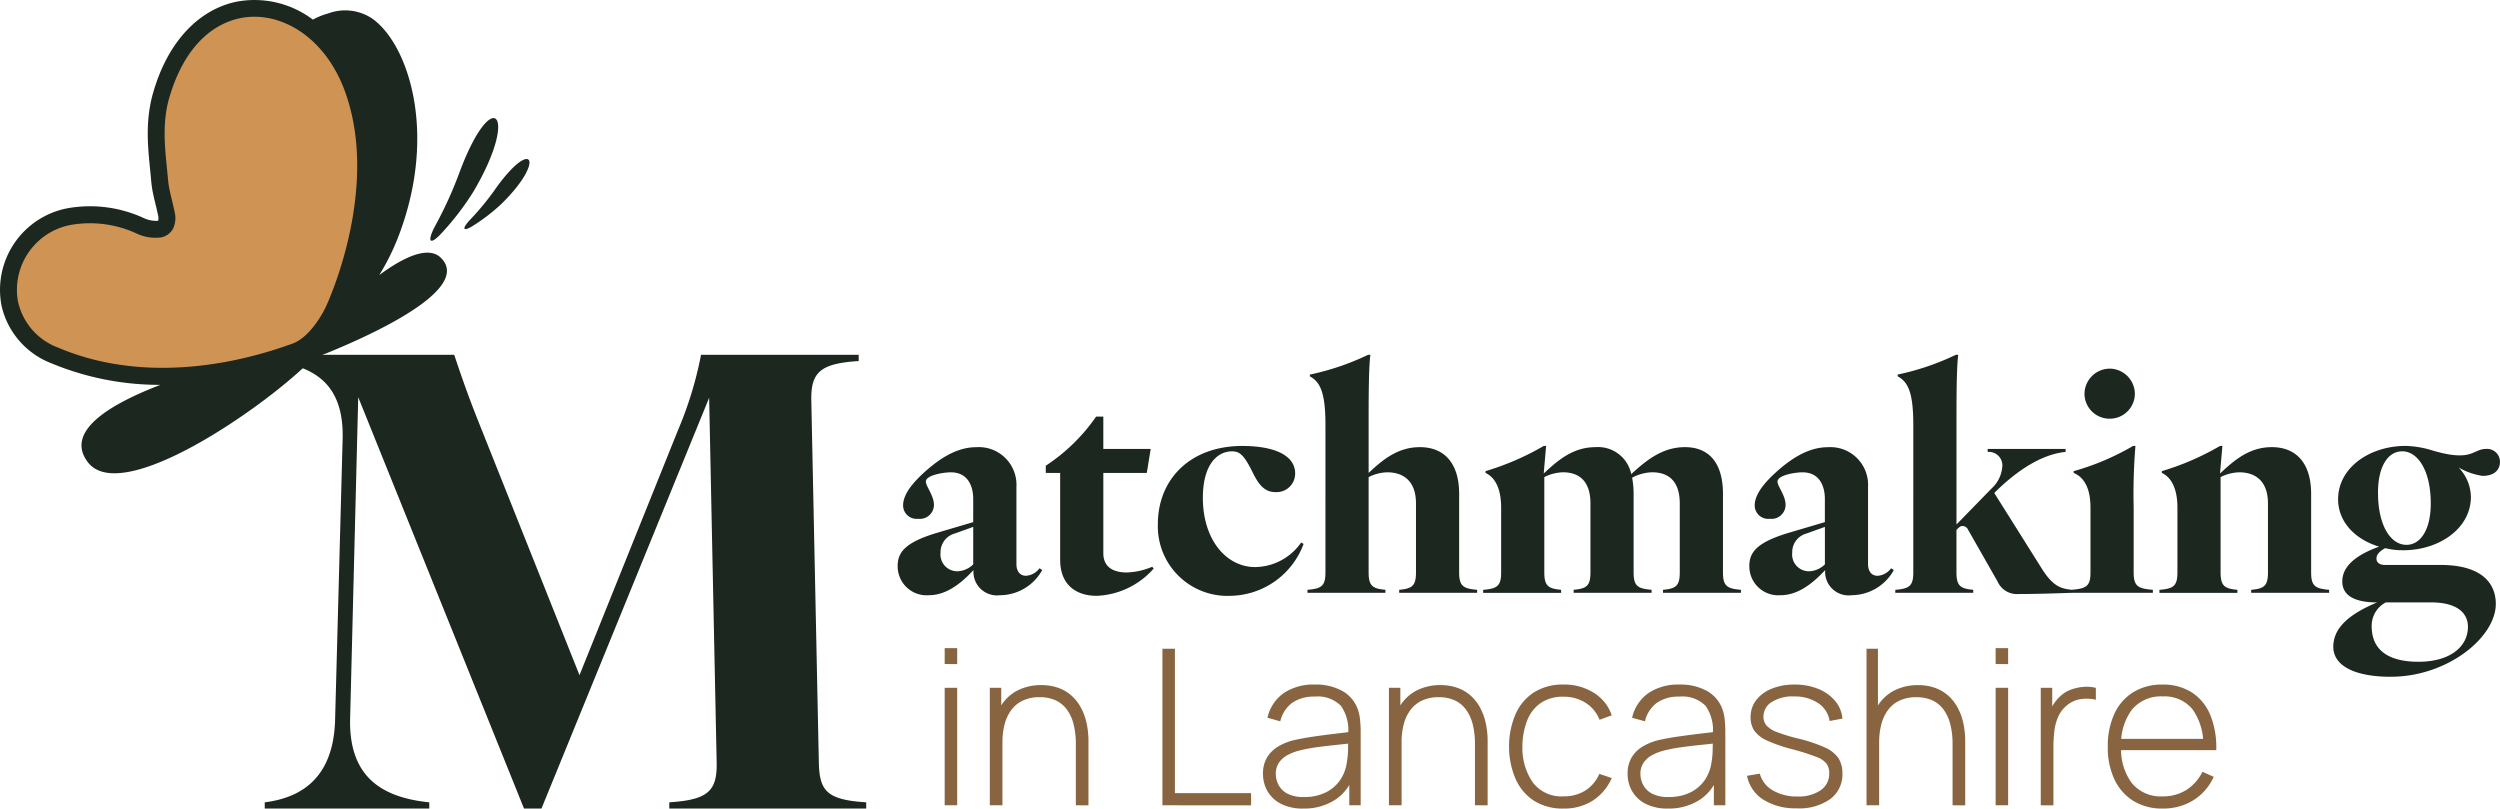 <svg xmlns="http://www.w3.org/2000/svg" xmlns:xlink="http://www.w3.org/1999/xlink" width="265.906" height="86" viewBox="0 0 265.906 86"><defs><clipPath id="a"><rect width="56.316" height="50.339" transform="translate(0 0)" fill="none"/></clipPath></defs><g transform="translate(-734.864 -3080)"><path d="M11.621-1.424a5.165,5.165,0,0,0,4.5-2.678l-.287-.191a1.946,1.946,0,0,1-1.435.8c-.638,0-1.02-.478-1.02-1.244v-8.226a4.007,4.007,0,0,0-4.241-4.209c-1.658,0-3.38.733-5.421,2.551-1.4,1.244-2.391,2.487-2.391,3.635A1.429,1.429,0,0,0,2.916-9.555a1.5,1.5,0,0,0,1.69-1.467c0-1.02-.861-1.977-.861-2.487,0-.7,1.913-.988,2.646-.988,2.1,0,2.391,1.913,2.391,2.806V-9.2L5.021-8.088C1.577-7.068.748-6.015.748-4.549A3.075,3.075,0,0,0,4.032-1.424c1.626,0,3.125-.893,4.783-2.678A2.5,2.5,0,0,0,11.621-1.424ZM5.308-5.952a2.055,2.055,0,0,1,1.53-2.041l1.945-.7v3.986a2.539,2.539,0,0,1-1.594.733A1.786,1.786,0,0,1,5.308-5.952ZM21.92-1.36a8.517,8.517,0,0,0,6.058-2.9l-.159-.191a7.425,7.425,0,0,1-2.71.606c-1.339,0-2.487-.51-2.487-2.041v-8.545h4.623l.415-2.551H22.621v-3.444h-.765A19.456,19.456,0,0,1,16.5-15.2v.765h1.53v9.247C18.03-2.508,19.752-1.36,21.92-1.36Zm14.189,0a8.441,8.441,0,0,0,7.812-5.516l-.255-.159a6.043,6.043,0,0,1-4.91,2.615c-3,0-5.548-2.838-5.548-7.366,0-3.571,1.562-4.942,3.093-4.942.861,0,1.307.415,2.264,2.36.638,1.275,1.275,1.977,2.36,1.977a1.979,1.979,0,0,0,2.1-1.977c0-2.041-2.423-2.933-5.612-2.933-5.612,0-8.992,3.6-8.992,8.322A7.4,7.4,0,0,0,36.109-1.36ZM44.335-2v.319h8.29V-2c-1.339-.128-1.786-.383-1.786-1.849v-10.14a4.669,4.669,0,0,1,1.977-.51c1.722,0,3.061.925,3.061,3.316v7.334c0,1.467-.446,1.722-1.786,1.849v.319h8.29V-2c-1.467-.128-1.913-.383-1.913-1.849V-12.2c0-3.316-1.626-4.974-4.177-4.974-2.328,0-3.922,1.307-5.452,2.742v-5.1c0-2.551,0-6.186.191-7.461h-.255a27.252,27.252,0,0,1-6.186,2.1v.191c1.148.606,1.658,1.849,1.658,5.165V-3.847C46.248-2.381,45.8-2.125,44.335-2ZM82.151-2v.319h8.29V-2c-1.467-.128-1.913-.383-1.913-1.849V-12.2c0-3.316-1.5-4.974-4.049-4.974-2.391,0-4.113,1.4-5.707,2.87a3.6,3.6,0,0,0-3.794-2.87c-2.36,0-3.954,1.339-5.516,2.806l.255-2.933h-.255a28.387,28.387,0,0,1-6.186,2.678v.191c1.084.51,1.658,1.786,1.658,3.7v6.887c0,1.467-.446,1.722-1.913,1.849v.319h8.29V-2c-1.339-.128-1.786-.383-1.786-1.849v-10.14A4.669,4.669,0,0,1,71.5-14.5c1.722,0,2.933.925,2.933,3.316v7.334c0,1.467-.446,1.722-1.786,1.849v.319h8.29V-2c-1.467-.128-1.913-.383-1.913-1.849V-12.2a9.31,9.31,0,0,0-.159-1.722A4.674,4.674,0,0,1,81-14.5c1.722,0,2.933.925,2.933,3.316v7.334C83.937-2.381,83.49-2.125,82.151-2Zm20.056.574A5.165,5.165,0,0,0,106.7-4.1l-.287-.191a1.946,1.946,0,0,1-1.435.8c-.638,0-1.02-.478-1.02-1.244v-8.226a4.007,4.007,0,0,0-4.241-4.209c-1.658,0-3.38.733-5.421,2.551-1.4,1.244-2.391,2.487-2.391,3.635A1.429,1.429,0,0,0,93.5-9.555a1.5,1.5,0,0,0,1.69-1.467c0-1.02-.861-1.977-.861-2.487,0-.7,1.913-.988,2.646-.988,2.1,0,2.391,1.913,2.391,2.806V-9.2L95.607-8.088c-3.444,1.02-4.273,2.073-4.273,3.539a3.075,3.075,0,0,0,3.284,3.125c1.626,0,3.125-.893,4.783-2.678A2.5,2.5,0,0,0,102.207-1.424ZM95.894-5.952a2.055,2.055,0,0,1,1.531-2.041l1.945-.7v3.986a2.539,2.539,0,0,1-1.594.733A1.786,1.786,0,0,1,95.894-5.952Zm24.073,4.4c1.786,0,3.762-.064,5.644-.128V-2c-1.02-.128-1.913-.255-3.157-2.232l-5.07-8.067.159-.159c2.933-2.87,5.452-4.018,7.429-4.209v-.319h-8.29v.319a1.44,1.44,0,0,1,1.562,1.5,3.5,3.5,0,0,1-1.148,2.391l-3.731,3.826V-19.535c0-2.551,0-6.186.191-7.461H113.3a27.252,27.252,0,0,1-6.186,2.1v.191c1.148.606,1.658,1.849,1.658,5.165V-3.847c0,1.467-.446,1.722-1.913,1.849v.319h8.29V-2c-1.339-.128-1.786-.383-1.786-1.849V-8.375c.255-.255.415-.415.638-.415a.668.668,0,0,1,.606.415l3.125,5.484A2.249,2.249,0,0,0,119.967-1.552ZM125.579-2v.319h8.673V-2c-1.594-.128-2.041-.383-2.041-1.849v-6.887A61.745,61.745,0,0,1,132.4-17.3h-.255a26.8,26.8,0,0,1-6.313,2.678v.191c1.212.51,1.786,1.786,1.786,3.7v6.887C127.62-2.381,127.173-2.125,125.579-2Zm1.4-20.853A2.667,2.667,0,0,0,129.66-20.2a2.667,2.667,0,0,0,2.678-2.646,2.7,2.7,0,0,0-2.678-2.678A2.7,2.7,0,0,0,126.982-22.851ZM144.71-2v.319H153V-2c-1.467-.128-1.913-.383-1.913-1.849V-12.2c0-3.316-1.626-4.974-4.177-4.974-2.359,0-3.954,1.339-5.516,2.806l.255-2.933h-.255a28.387,28.387,0,0,1-6.186,2.678v.191c1.084.51,1.658,1.786,1.658,3.7v6.887c0,1.467-.446,1.722-1.913,1.849v.319h8.29V-2c-1.339-.128-1.786-.383-1.786-1.849v-10.14a4.669,4.669,0,0,1,1.977-.51c1.722,0,3.061.925,3.061,3.316v7.334C146.5-2.381,146.049-2.125,144.71-2Zm14.859,9.247c5.994,0,11.16-4.177,11.16-7.748,0-2.041-1.307-4.145-5.9-4.145h-5.9c-.51,0-.893-.223-.893-.67,0-.351.191-.7.925-1.116a7.741,7.741,0,0,0,1.945.223c3.762,0,7.174-2.3,7.174-5.676a4.616,4.616,0,0,0-1.307-3.125,7.159,7.159,0,0,0,2.551.893c1.18,0,1.849-.574,1.849-1.53a1.377,1.377,0,0,0-1.467-1.339c-1.467,0-1.435,1.435-5.739.159a10.169,10.169,0,0,0-2.838-.478c-3.794,0-7.174,2.3-7.174,5.676,0,2.455,1.881,4.3,4.368,5.038C156-5.76,154.4-4.581,154.4-2.891c0,1.945,2.2,2.232,3.7,2.232-3.348,1.4-4.655,2.933-4.655,4.719C153.447,6.1,155.743,7.249,159.569,7.249Zm-2.041-5.357a2.8,2.8,0,0,1,1.5-2.551h4.815c3,0,3.922,1.307,3.922,2.583,0,2.168-1.945,3.731-5.261,3.731S157.528,4.315,157.528,1.892Zm.67-14.221c0-2.838,1.084-4.4,2.583-4.4,1.626,0,3.029,2.009,3.029,5.548,0,2.838-1.116,4.4-2.583,4.4C159.569-6.781,158.2-8.789,158.2-12.329Z" transform="translate(829.595 3144.734)" fill="#1b271f"/><path d="M.076-7.729v.663h17.5v-.663c-5.3-.53-8.552-2.917-8.419-8.883L10.02-50.82,27.654-7.066h1.856L47.344-50.754l.8,38.782c.066,3.05-.928,3.978-5.038,4.243v.663H64.05v-.663c-4.177-.265-4.972-1.193-5.038-4.243l-.8-38.45c-.066-3.05.928-3.978,5.038-4.243v-.663H46.482a39.65,39.65,0,0,1-2.453,8.022L33.554-21.253,22.616-48.7c-.994-2.519-1.724-4.641-2.387-6.629H.872v.663c4.243.53,7.624,2.254,7.491,8.22l-.8,29.832C7.435-10.646,4.319-8.259.076-7.729Z" transform="translate(762.946 3173.066)" fill="#1b271f"/><path d="M2-16.374v-1.689H3.33v1.7ZM2-1.346V-13.84H3.33V-1.346Zm13.951,0v-6.5a8.506,8.506,0,0,0-.237-2.105A4.48,4.48,0,0,0,15-11.526a3.1,3.1,0,0,0-1.2-.983,4.021,4.021,0,0,0-1.706-.335,4.091,4.091,0,0,0-1.764.353A3.249,3.249,0,0,0,9.1-11.5a4.384,4.384,0,0,0-.717,1.51,7.245,7.245,0,0,0-.237,1.9L7.09-8.218a7.156,7.156,0,0,1,.688-3.337A4.511,4.511,0,0,1,9.635-13.5a5.44,5.44,0,0,1,2.626-.63,5.306,5.306,0,0,1,1.845.3,4.262,4.262,0,0,1,1.417.85,4.718,4.718,0,0,1,.995,1.3,6.34,6.34,0,0,1,.584,1.637,8.868,8.868,0,0,1,.191,1.862v6.837Zm-9.151,0V-13.84H8.016v2.811h.127v9.683Zm18.359,0V-18h1.33V-2.642h8.1v1.3Zm15,.347a5.065,5.065,0,0,1-2.4-.509,3.456,3.456,0,0,1-1.429-1.348,3.639,3.639,0,0,1-.474-1.822,3.318,3.318,0,0,1,.445-1.782A3.425,3.425,0,0,1,37.5-7.616a6.045,6.045,0,0,1,1.648-.659q1.03-.231,2.221-.4T43.64-8.97Q44.722-9.1,45.4-9.19l-.486.289a4.548,4.548,0,0,0-.758-3.014,3.468,3.468,0,0,0-2.828-.989,4,4,0,0,0-2.343.642,3.418,3.418,0,0,0-1.29,1.984l-1.365-.382a4.378,4.378,0,0,1,1.724-2.614,5.629,5.629,0,0,1,3.32-.914,5.763,5.763,0,0,1,2.9.671,3.6,3.6,0,0,1,1.637,1.886,4.411,4.411,0,0,1,.266,1.163,12.866,12.866,0,0,1,.069,1.336v7.785H45.034V-4.632l.451.116a4.824,4.824,0,0,1-1.978,2.6A6.015,6.015,0,0,1,40.164-1Zm.069-1.226a5.142,5.142,0,0,0,2.233-.457,4,4,0,0,0,1.556-1.284,4.338,4.338,0,0,0,.758-1.949,8.153,8.153,0,0,0,.127-1.353q.012-.729.012-1.076l.578.37q-.752.093-1.8.2t-2.134.255a16.815,16.815,0,0,0-1.967.382,5.7,5.7,0,0,0-1.093.434,2.589,2.589,0,0,0-.914.781,2.078,2.078,0,0,0-.364,1.261,2.516,2.516,0,0,0,.283,1.134,2.23,2.23,0,0,0,.943.937A3.645,3.645,0,0,0,40.233-2.226Zm18.174.879v-6.5a8.506,8.506,0,0,0-.237-2.105,4.48,4.48,0,0,0-.717-1.573,3.1,3.1,0,0,0-1.2-.983,4.021,4.021,0,0,0-1.706-.335,4.091,4.091,0,0,0-1.764.353,3.249,3.249,0,0,0-1.226.989,4.384,4.384,0,0,0-.717,1.51,7.245,7.245,0,0,0-.237,1.9l-1.053-.127a7.156,7.156,0,0,1,.688-3.337A4.511,4.511,0,0,1,52.091-13.5a5.44,5.44,0,0,1,2.626-.63,5.306,5.306,0,0,1,1.845.3,4.262,4.262,0,0,1,1.417.85,4.718,4.718,0,0,1,.995,1.3,6.34,6.34,0,0,1,.584,1.637,8.868,8.868,0,0,1,.191,1.862v6.837Zm-9.151,0V-13.84h1.215v2.811H50.6v9.683ZM67.824-1a5.654,5.654,0,0,1-3.158-.839,5.279,5.279,0,0,1-1.949-2.325,8.579,8.579,0,0,1-.688-3.43,8.536,8.536,0,0,1,.7-3.465,5.242,5.242,0,0,1,1.961-2.308,5.722,5.722,0,0,1,3.147-.821,5.86,5.86,0,0,1,3.2.873,4.53,4.53,0,0,1,1.915,2.4l-1.3.474a3.742,3.742,0,0,0-1.492-1.81,4.287,4.287,0,0,0-2.337-.642,4.138,4.138,0,0,0-2.441.677,4.054,4.054,0,0,0-1.434,1.868,7.722,7.722,0,0,0-.5,2.753,6.4,6.4,0,0,0,1.128,3.846,3.806,3.806,0,0,0,3.245,1.452,4.253,4.253,0,0,0,2.308-.613,3.917,3.917,0,0,0,1.5-1.782l1.319.451a5.463,5.463,0,0,1-2.036,2.412A5.654,5.654,0,0,1,67.824-1ZM78.941-1a5.065,5.065,0,0,1-2.4-.509,3.456,3.456,0,0,1-1.429-1.348,3.639,3.639,0,0,1-.474-1.822,3.318,3.318,0,0,1,.445-1.782,3.425,3.425,0,0,1,1.192-1.157,6.045,6.045,0,0,1,1.648-.659q1.03-.231,2.221-.4t2.273-.295Q83.5-9.1,84.181-9.19L83.7-8.9a4.548,4.548,0,0,0-.758-3.014,3.468,3.468,0,0,0-2.828-.989,4,4,0,0,0-2.343.642,3.418,3.418,0,0,0-1.29,1.984l-1.365-.382a4.378,4.378,0,0,1,1.724-2.614,5.629,5.629,0,0,1,3.32-.914,5.763,5.763,0,0,1,2.9.671,3.6,3.6,0,0,1,1.637,1.886,4.411,4.411,0,0,1,.266,1.163,12.866,12.866,0,0,1,.069,1.336v7.785H83.811V-4.632l.451.116a4.824,4.824,0,0,1-1.978,2.6A6.015,6.015,0,0,1,78.941-1Zm.069-1.226a5.142,5.142,0,0,0,2.233-.457A4,4,0,0,0,82.8-3.967a4.338,4.338,0,0,0,.758-1.949,8.153,8.153,0,0,0,.127-1.353Q83.7-8,83.7-8.345l.578.37q-.752.093-1.8.2t-2.134.255a16.815,16.815,0,0,0-1.967.382,5.7,5.7,0,0,0-1.093.434,2.589,2.589,0,0,0-.914.781A2.078,2.078,0,0,0,76-4.666a2.516,2.516,0,0,0,.283,1.134,2.23,2.23,0,0,0,.943.937A3.645,3.645,0,0,0,79.01-2.226Zm13.639,1.2a6.428,6.428,0,0,1-3.569-.914,3.852,3.852,0,0,1-1.741-2.545L88.7-4.713a2.891,2.891,0,0,0,1.365,1.77,4.958,4.958,0,0,0,2.638.659,4.13,4.13,0,0,0,2.464-.659,2.106,2.106,0,0,0,.914-1.8A1.727,1.727,0,0,0,95.8-5.771a2.5,2.5,0,0,0-1.116-.735,24.41,24.41,0,0,0-2.476-.787A16.559,16.559,0,0,1,89.5-8.218,3.336,3.336,0,0,1,88.12-9.271a2.521,2.521,0,0,1-.4-1.446,2.921,2.921,0,0,1,.59-1.81,3.866,3.866,0,0,1,1.648-1.22,6.339,6.339,0,0,1,2.447-.44,6.513,6.513,0,0,1,2.5.457A4.538,4.538,0,0,1,96.7-12.458a3.389,3.389,0,0,1,.787,1.891l-1.365.255a2.766,2.766,0,0,0-1.215-1.9,4.451,4.451,0,0,0-2.545-.711,4.124,4.124,0,0,0-2.36.573,1.8,1.8,0,0,0-.914,1.568,1.438,1.438,0,0,0,.318.943,2.8,2.8,0,0,0,1.128.711,18.719,18.719,0,0,0,2.291.694,15.857,15.857,0,0,1,2.817.949A3.354,3.354,0,0,1,97.068-6.35a2.945,2.945,0,0,1,.416,1.614,3.244,3.244,0,0,1-1.29,2.724A5.7,5.7,0,0,1,92.649-1.022ZM109.2-1.346v-6.5a8.506,8.506,0,0,0-.237-2.105,4.48,4.48,0,0,0-.717-1.573,3.1,3.1,0,0,0-1.2-.983,4.021,4.021,0,0,0-1.706-.335,4.091,4.091,0,0,0-1.764.353,3.249,3.249,0,0,0-1.226.989,4.384,4.384,0,0,0-.717,1.51,7.245,7.245,0,0,0-.237,1.9l-1.053-.127a7.156,7.156,0,0,1,.688-3.337,4.511,4.511,0,0,1,1.857-1.943,5.44,5.44,0,0,1,2.626-.63,5.306,5.306,0,0,1,1.845.3,4.262,4.262,0,0,1,1.417.85,4.718,4.718,0,0,1,.995,1.3,6.34,6.34,0,0,1,.584,1.637,8.868,8.868,0,0,1,.191,1.862v6.837Zm-9.151,0V-18h1.215V-8.38h.127v7.034Zm13.732-15.027v-1.689h1.33v1.7Zm0,15.027V-13.84h1.33V-1.346Zm4.8,0V-13.84H119.8v3l-.3-.393a4.758,4.758,0,0,1,.526-.989,3.984,3.984,0,0,1,.654-.746,3.316,3.316,0,0,1,1.168-.7,4.92,4.92,0,0,1,1.354-.278,3.852,3.852,0,0,1,1.238.11v1.261a4.438,4.438,0,0,0-1.573-.069,2.978,2.978,0,0,0-1.562.717,3.308,3.308,0,0,0-.925,1.29,5.753,5.753,0,0,0-.37,1.539,15.643,15.643,0,0,0-.081,1.568v6.189ZM131.553-1a5.8,5.8,0,0,1-3.1-.8,5.349,5.349,0,0,1-2.024-2.279,7.9,7.9,0,0,1-.717-3.488,8.116,8.116,0,0,1,.711-3.534,5.274,5.274,0,0,1,2.013-2.285,5.8,5.8,0,0,1,3.095-.8,5.632,5.632,0,0,1,3.106.827,5.2,5.2,0,0,1,1.967,2.389,9.06,9.06,0,0,1,.642,3.76h-1.388v-.463a6.275,6.275,0,0,0-1.157-3.91,3.834,3.834,0,0,0-3.147-1.342,4,4,0,0,0-3.268,1.394,6.026,6.026,0,0,0-1.151,3.939,5.962,5.962,0,0,0,1.151,3.91,3.98,3.98,0,0,0,3.245,1.388,4.666,4.666,0,0,0,2.528-.677,4.738,4.738,0,0,0,1.718-1.938l1.2.532a5.652,5.652,0,0,1-2.175,2.5A6.057,6.057,0,0,1,131.553-1Zm-4.928-6.212v-1.2h9.868v1.2Z" transform="translate(833.343 3166.999)" fill="#886540"/><g transform="translate(734.864 3080)"><g clip-path="url(#a)"><path d="M35.73,32.435c2.221-5.268,4.857-14.981,1.71-23.276C33.476-1.3,20.856-2.782,17.14,10.171c-.925,3.223-.384,6.368-.154,9.051a33.521,33.521,0,0,0,.71,3.508c.408,2.138-1.5,1.822-2.782,1.288C1.6,18.488-3.912,33.675,5.824,37.809c8.691,3.692,18.334,2.23,25.54-.393,2.121-.773,3.629-3.228,4.366-4.981" fill="#cf9353" fill-rule="evenodd"/><path d="M52.586,20.249a28.732,28.732,0,0,1-2.571,3.108c-.944,1-.8,1.37.386.6A19.819,19.819,0,0,0,53.319,21.7c4.788-4.675,3.312-7.231-.733-1.453" fill="#1b271f"/><path d="M40.338,29.258a24.446,24.446,0,0,0,2.149-4.4c4.056-10.863.9-20.238-2.925-22.9a5.177,5.177,0,0,0-4.636-.536,7.352,7.352,0,0,0-1.646.667A10.3,10.3,0,0,0,25.108.19C21.3,1,17.892,4.227,16.272,9.919c-.989,3.468-.4,6.753-.186,9.378a11.928,11.928,0,0,0,.225,1.431c.149.7.328,1.35.45,1.926.017.082.034.163.051.241a1.17,1.17,0,0,1,.013.573.34.34,0,0,1-.064.02,3.134,3.134,0,0,1-1.5-.308,13.649,13.649,0,0,0-8.083-1.029A8.837,8.837,0,0,0,.159,32.49c0,.012,0,.025.007.037a8.594,8.594,0,0,0,5.305,6.116,30,30,0,0,0,11.588,2.291c-5.666,2.178-10.128,5.029-7.726,8.214C12.861,53.826,27.74,43.554,32.76,38.64a6.053,6.053,0,0,0,.429-.46c3.264-1.246,17.517-6.986,13.706-10.758-1.306-1.291-3.88-.145-6.557,1.836M1.927,32.152A7.027,7.027,0,0,1,7.5,23.927l.046-.008a11.857,11.857,0,0,1,7.015.931,4.626,4.626,0,0,0,2.568.4,1.844,1.844,0,0,0,1.277-.928,2.643,2.643,0,0,0,.17-1.768c-.019-.093-.039-.185-.059-.278-.138-.648-.316-1.293-.45-1.927a10.1,10.1,0,0,1-.191-1.211c-.245-2.74-.739-5.746.124-8.721,1.525-5.26,4.437-7.813,7.48-8.471C29.633,1.06,34.414,3.76,36.6,9.475a20.273,20.273,0,0,1,.871,2.978c1.546,7.2-.658,15.119-2.568,19.628-.673,1.646-2.165,3.916-3.843,4.483a44.306,44.306,0,0,1-5.913,1.7c-5.983,1.273-12.756,1.351-18.967-1.29a6.776,6.776,0,0,1-4.249-4.823" fill="#1b271f"/><path d="M50.358,20.371c5-8.438,1.955-11.484-1.582-1.774a42.314,42.314,0,0,1-2.464,5.379c-.952,1.778-.615,2.241.77.7a29.174,29.174,0,0,0,3.276-4.3" fill="#1b271f"/></g></g></g></svg>